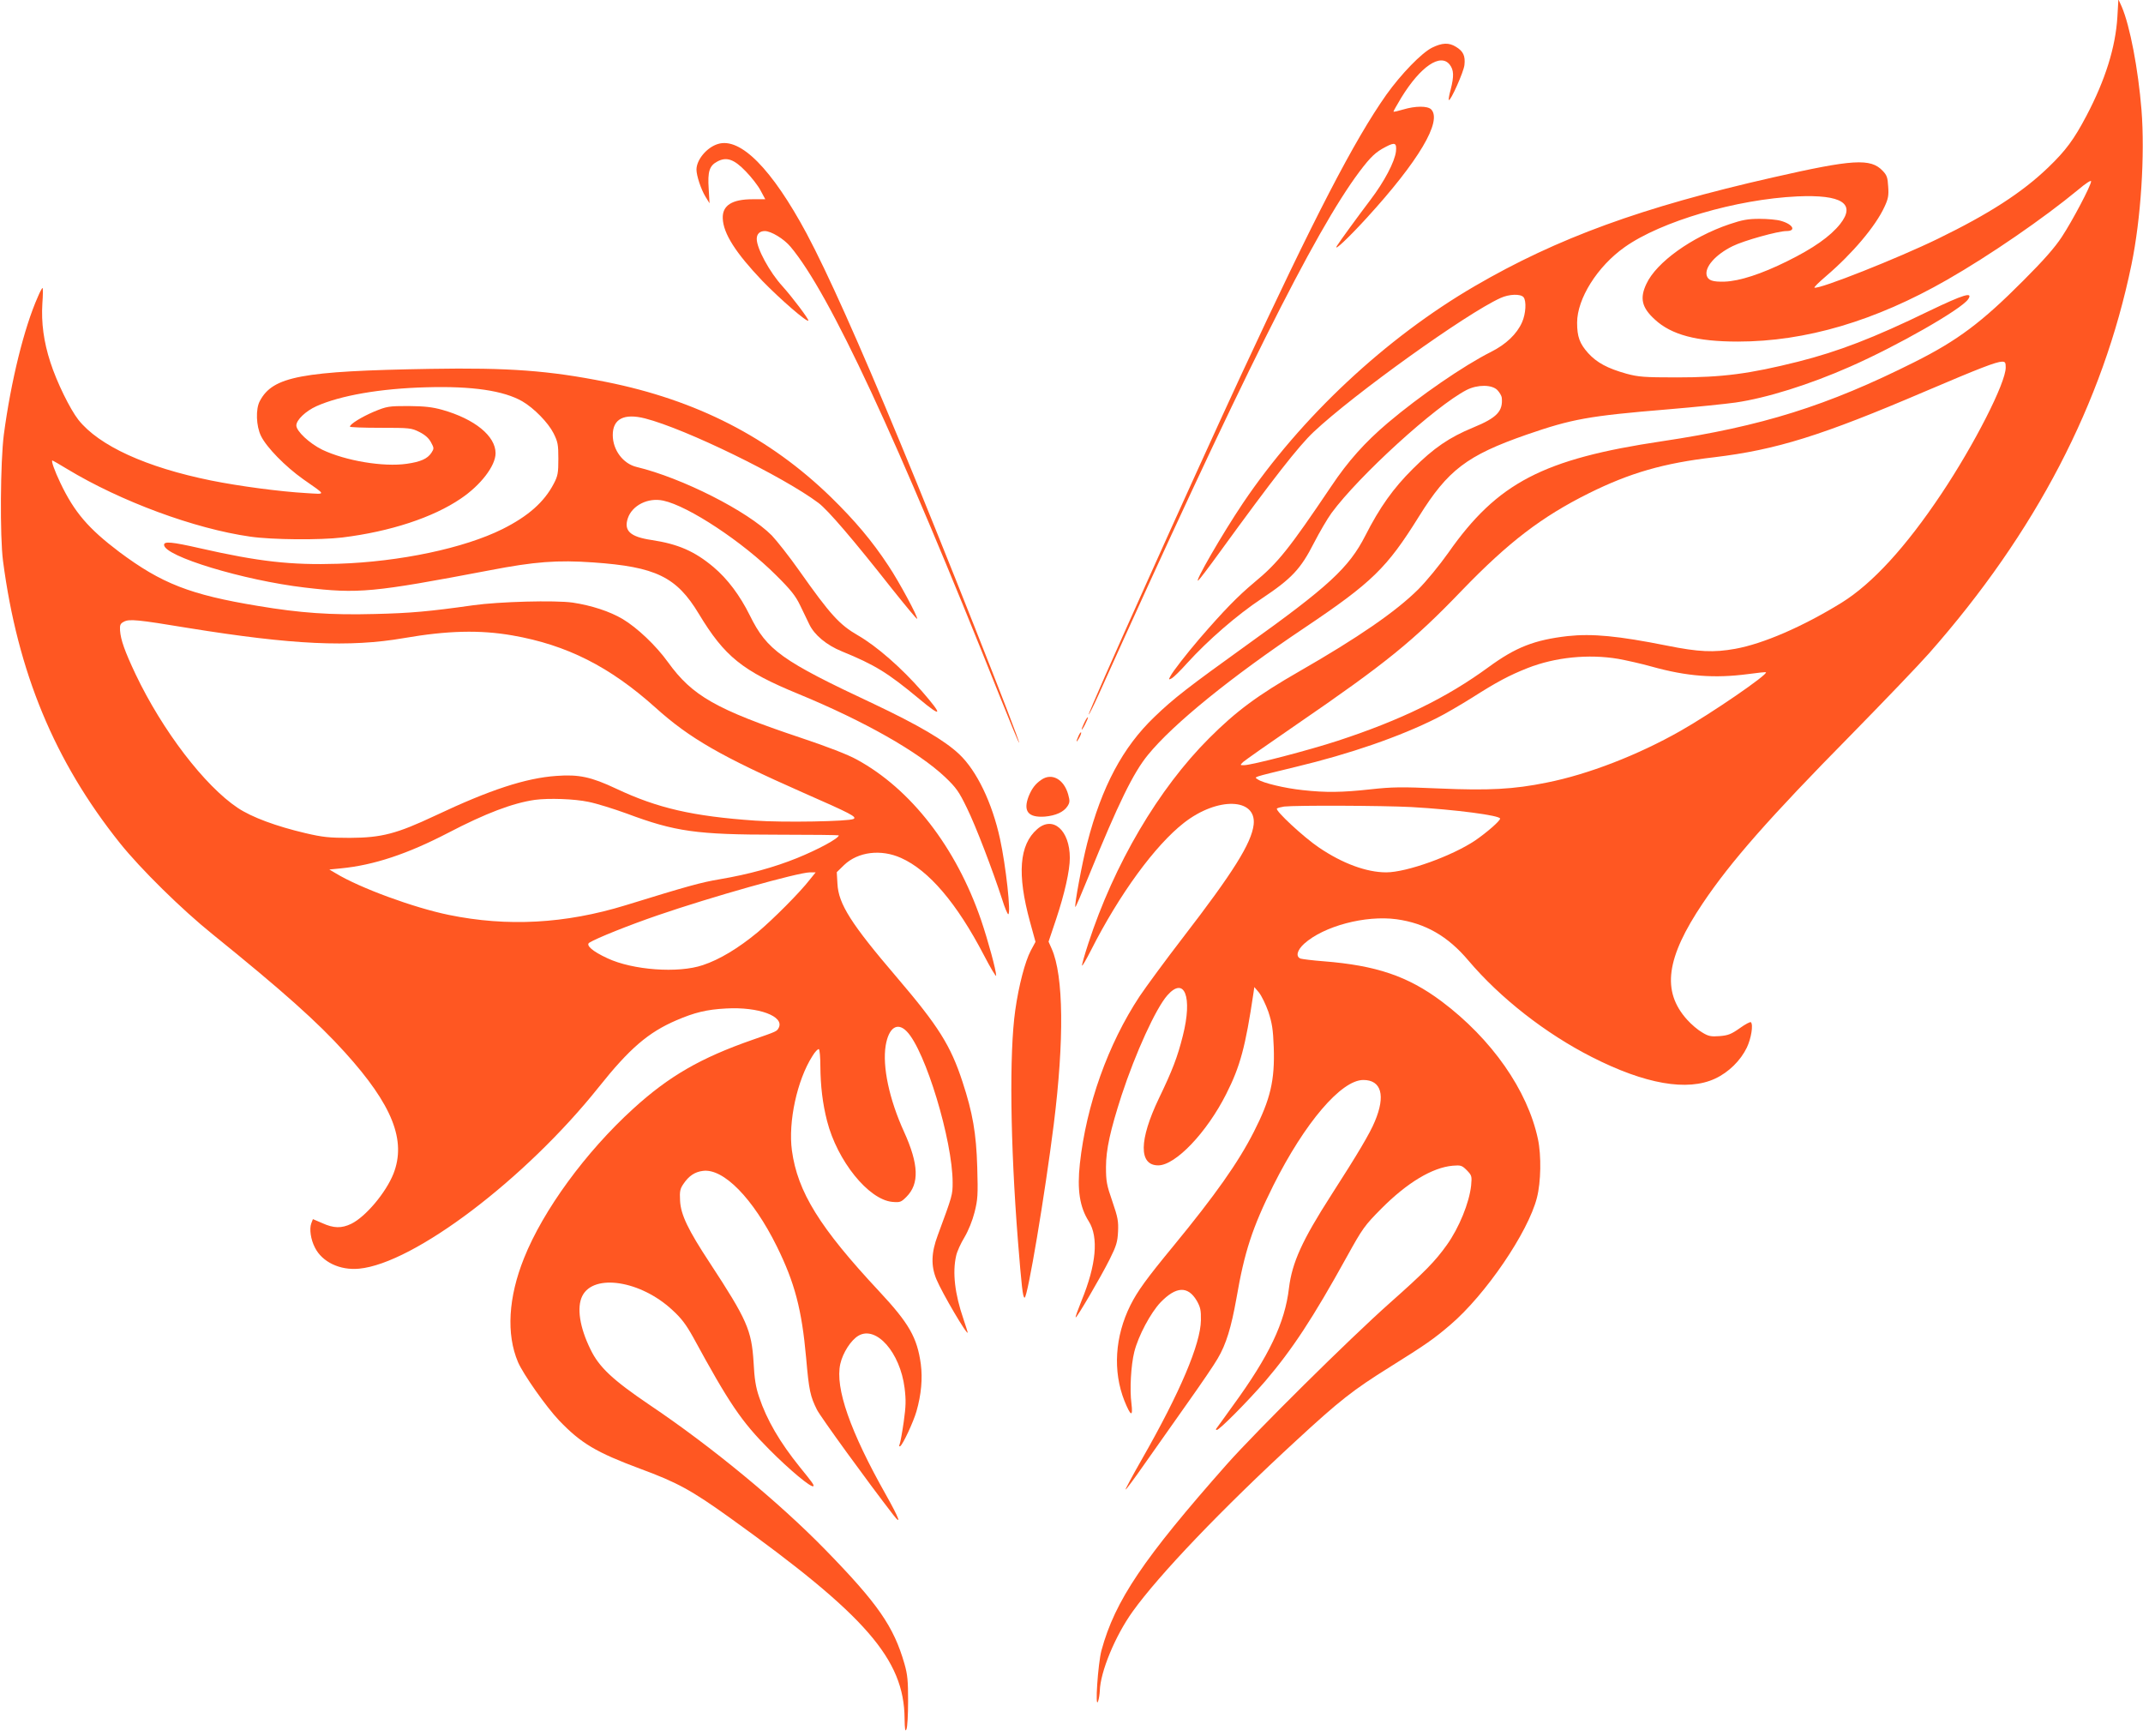 <?xml version="1.0" standalone="no"?>
<!DOCTYPE svg PUBLIC "-//W3C//DTD SVG 20010904//EN"
 "http://www.w3.org/TR/2001/REC-SVG-20010904/DTD/svg10.dtd">
<svg version="1.0" xmlns="http://www.w3.org/2000/svg"
 width="1280pt" height="1037pt" viewBox="0 0 1280 1037"
 preserveAspectRatio="xMidYMid meet">
<g transform="translate(0,1037) scale(0.1,-0.1)"
fill="#ff5722" stroke="none">
<path d="M12647 10269 c-11 -181 -72 -376 -184 -589 -75 -143 -125 -210 -229
-310 -156 -150 -353 -277 -659 -426 -238 -116 -707 -302 -737 -292 -5 2 26 32
68 68 158 135 297 299 350 415 22 47 26 67 22 121 -3 54 -8 68 -33 94 -72 76
-178 69 -657 -40 -780 -177 -1285 -361 -1778 -648 -533 -310 -1041 -785 -1386
-1297 -123 -183 -294 -479 -267 -462 6 4 64 80 129 170 319 439 470 632 560
717 240 226 911 707 1116 800 52 24 120 26 138 5 18 -22 14 -99 -9 -150 -31
-70 -96 -132 -186 -177 -163 -82 -426 -263 -615 -423 -137 -116 -239 -230
-339 -380 -252 -374 -318 -457 -460 -574 -99 -83 -180 -166 -327 -336 -77 -90
-158 -194 -173 -223 -12 -22 -11 -23 8 -13 11 6 53 47 93 92 123 135 295 285
444 384 180 120 233 177 312 332 34 66 81 146 105 179 165 224 621 639 807
735 65 33 151 33 184 -1 13 -14 25 -34 26 -45 8 -81 -29 -120 -170 -178 -143
-59 -236 -122 -361 -247 -117 -116 -198 -230 -284 -399 -98 -192 -220 -304
-709 -654 -346 -249 -434 -316 -551 -429 -188 -180 -314 -415 -401 -753 -31
-120 -78 -374 -71 -382 2 -2 39 84 82 190 174 427 264 612 352 719 150 184
495 464 934 758 405 272 492 357 684 665 173 278 287 365 643 489 272 94 371
112 842 151 168 14 351 33 407 41 185 27 441 107 683 214 280 123 662 341 705
402 33 48 -26 30 -234 -70 -329 -160 -540 -241 -781 -302 -292 -73 -451 -94
-725 -94 -195 0 -229 3 -300 22 -114 32 -177 66 -229 123 -51 57 -66 98 -66
182 0 143 121 336 284 451 217 154 667 286 1031 303 266 12 352 -43 256 -165
-59 -74 -160 -145 -316 -222 -153 -76 -285 -119 -374 -122 -71 -2 -99 7 -107
37 -13 50 53 125 155 175 66 33 271 90 321 90 61 0 39 41 -33 61 -23 7 -80 12
-127 12 -69 0 -103 -6 -180 -32 -225 -76 -437 -228 -496 -356 -41 -86 -28
-142 50 -213 99 -92 251 -132 496 -132 405 0 821 123 1250 369 255 146 576
367 783 538 45 38 77 59 77 50 0 -24 -111 -235 -175 -332 -42 -64 -109 -140
-230 -261 -249 -250 -392 -357 -649 -486 -522 -262 -912 -384 -1507 -473 -712
-106 -985 -248 -1278 -666 -53 -75 -132 -171 -180 -219 -134 -133 -359 -288
-711 -490 -249 -143 -376 -237 -537 -398 -303 -302 -569 -754 -723 -1228 -23
-70 -39 -128 -37 -131 3 -2 26 38 52 89 171 338 384 629 557 764 200 156 434
149 416 -11 -13 -111 -123 -286 -422 -674 -104 -135 -220 -293 -259 -351 -189
-286 -319 -651 -357 -1000 -17 -156 -1 -259 53 -344 60 -95 45 -260 -43 -474
-21 -53 -38 -98 -35 -100 5 -6 149 239 203 347 40 80 47 104 50 165 3 62 -1
85 -34 181 -34 98 -38 120 -38 205 0 105 26 220 93 428 84 255 204 518 273
597 103 117 152 -8 93 -241 -32 -128 -63 -208 -143 -374 -119 -249 -121 -400
-4 -400 103 0 290 196 406 426 84 166 115 282 163 604 l5 35 28 -33 c15 -19
40 -70 56 -115 22 -68 28 -104 32 -211 7 -199 -20 -312 -119 -506 -93 -183
-231 -378 -479 -680 -164 -199 -215 -270 -258 -355 -93 -187 -106 -394 -36
-571 38 -94 52 -99 42 -16 -11 82 -3 228 17 308 24 96 98 234 157 296 93 96
163 99 216 10 22 -39 26 -57 25 -117 -2 -141 -124 -430 -352 -829 -56 -98
-100 -180 -98 -182 2 -3 55 69 117 158 63 90 178 253 256 363 78 110 158 227
177 261 51 86 81 186 112 359 48 279 95 423 221 676 187 373 405 629 537 629
108 0 134 -93 69 -247 -29 -71 -104 -197 -261 -441 -174 -271 -233 -402 -252
-554 -24 -208 -119 -407 -335 -703 -47 -66 -91 -126 -96 -133 -7 -8 -7 -12 0
-12 16 0 186 172 289 291 162 190 284 375 488 744 94 170 106 186 205 286 155
156 305 246 427 257 48 4 55 2 84 -27 30 -31 31 -35 26 -91 -11 -103 -72 -253
-145 -355 -70 -98 -130 -160 -342 -348 -242 -215 -797 -765 -972 -962 -498
-563 -668 -814 -749 -1112 -21 -78 -40 -360 -20 -303 5 14 9 41 10 61 3 114
92 329 196 474 157 219 531 611 980 1024 255 235 334 298 557 437 216 135 263
168 361 252 210 179 465 553 517 759 24 93 27 251 6 350 -62 292 -276 598
-576 823 -201 150 -389 214 -705 239 -66 5 -128 13 -137 16 -30 12 -21 50 22
89 117 105 365 171 551 146 173 -24 307 -101 430 -247 190 -224 461 -436 737
-576 318 -162 571 -206 736 -129 82 38 153 109 190 186 26 55 39 136 24 151
-3 4 -34 -12 -67 -36 -51 -36 -70 -43 -120 -47 -51 -4 -67 -1 -104 22 -25 14
-65 48 -90 76 -153 170 -126 369 94 696 166 247 394 507 884 1004 198 202 408
421 467 488 637 722 1038 1493 1209 2321 57 276 81 657 60 925 -20 245 -69
502 -118 616 l-20 44 -6 -105z m-667 -2094 c0 -92 -187 -459 -384 -754 -213
-319 -413 -537 -597 -651 -232 -143 -468 -245 -635 -275 -128 -23 -218 -19
-407 19 -291 58 -445 73 -594 57 -198 -23 -309 -66 -473 -186 -249 -182 -521
-315 -899 -439 -171 -56 -515 -146 -561 -146 -24 0 -24 0 -5 19 11 10 153 110
315 221 541 371 702 502 993 805 278 288 476 439 757 579 246 122 447 180 748
215 373 45 640 128 1262 394 326 139 422 176 458 177 19 0 22 -5 22 -35z
m-2314 -1740 c49 -9 139 -29 199 -46 212 -59 375 -71 575 -45 58 8 107 13 108
11 13 -13 -328 -247 -512 -351 -252 -143 -550 -259 -798 -308 -196 -40 -345
-48 -643 -35 -226 10 -279 9 -408 -5 -171 -19 -270 -20 -405 -5 -107 11 -240
43 -269 64 -22 16 -44 9 223 74 330 79 626 182 845 292 45 22 141 78 213 123
146 93 219 132 330 176 165 65 364 85 542 55z m-1236 -885 c263 -15 530 -50
530 -69 0 -14 -81 -84 -148 -130 -138 -93 -410 -191 -532 -191 -118 0 -262 53
-403 149 -88 59 -262 220 -250 232 4 4 24 9 43 12 74 8 584 6 760 -3z"/>
<path d="M8553 10085 c-63 -32 -184 -157 -272 -280 -193 -274 -429 -730 -868
-1675 -295 -636 -917 -2020 -910 -2027 2 -2 28 50 57 114 848 1881 1293 2772
1560 3128 68 90 97 117 157 148 55 29 66 24 61 -27 -7 -62 -70 -181 -152 -289
-72 -95 -186 -251 -201 -276 -22 -38 72 51 177 166 312 341 454 581 386 650
-22 21 -93 21 -167 -1 -30 -9 -56 -15 -58 -13 -1 2 20 39 47 84 115 187 234
267 289 197 25 -32 26 -69 6 -148 -9 -33 -14 -61 -11 -63 9 -10 89 168 93 209
6 54 -7 82 -50 108 -43 27 -83 25 -144 -5z"/>
<path d="M4288 9510 c-66 -20 -128 -94 -128 -153 0 -36 27 -118 54 -162 l24
-39 -5 86 c-7 103 4 138 51 163 55 30 100 15 171 -59 33 -34 73 -85 88 -114
l28 -52 -76 0 c-123 0 -181 -37 -178 -114 3 -91 78 -207 236 -373 106 -109
266 -248 275 -238 6 6 -98 143 -154 205 -77 84 -154 226 -154 283 0 30 18 47
48 47 38 0 115 -47 154 -94 234 -279 633 -1137 1253 -2693 60 -150 110 -271
112 -269 8 7 -476 1230 -709 1790 -253 611 -437 1020 -560 1251 -208 387 -396
577 -530 535z"/>
<path d="M226 8597 c-82 -184 -161 -505 -203 -822 -21 -161 -24 -611 -5 -755
87 -664 308 -1197 698 -1685 123 -154 371 -398 554 -545 418 -338 628 -525
791 -706 283 -313 367 -525 289 -724 -45 -113 -166 -257 -252 -299 -58 -28
-105 -27 -173 4 l-56 24 -10 -26 c-12 -33 -3 -96 22 -144 43 -86 149 -137 264
-126 327 31 993 535 1431 1084 184 231 296 327 463 399 109 47 182 65 298 71
194 11 350 -47 314 -116 -12 -21 -9 -20 -156 -71 -310 -108 -499 -217 -712
-411 -284 -258 -539 -607 -653 -893 -94 -234 -107 -454 -36 -621 31 -72 168
-267 245 -348 131 -137 222 -191 485 -289 220 -81 306 -128 536 -293 811 -582
1040 -844 1043 -1198 1 -66 4 -82 11 -65 6 13 10 88 10 168 0 121 -3 158 -22
224 -64 222 -158 358 -472 680 -276 283 -679 616 -1051 866 -220 149 -301 225
-352 331 -65 132 -83 251 -49 319 68 136 349 92 538 -84 54 -49 82 -87 124
-162 216 -397 289 -504 454 -670 122 -123 252 -231 264 -220 6 6 -5 21 -79
112 -121 150 -199 283 -245 421 -20 58 -28 109 -33 208 -12 191 -39 253 -261
592 -129 196 -174 288 -178 372 -3 56 0 71 20 100 32 48 68 72 116 78 123 17
300 -164 442 -451 107 -217 149 -376 175 -666 17 -196 25 -230 65 -310 22 -43
301 -428 456 -628 52 -67 34 -19 -44 120 -214 379 -305 639 -273 782 15 67 64
143 109 169 106 61 248 -100 275 -312 9 -73 8 -109 -5 -202 -9 -63 -20 -123
-24 -133 -5 -12 -4 -17 3 -13 16 10 79 145 97 208 29 101 37 196 26 282 -22
159 -70 243 -248 434 -356 381 -488 594 -522 842 -23 171 31 420 122 563 16
27 34 45 39 42 5 -3 9 -49 9 -102 1 -118 13 -221 40 -327 61 -238 247 -469
389 -483 47 -4 53 -2 85 30 78 78 74 194 -14 388 -89 195 -130 390 -110 515
18 108 70 143 126 85 111 -113 274 -652 274 -903 0 -73 -1 -77 -89 -315 -39
-104 -41 -182 -8 -262 34 -82 187 -342 187 -318 0 2 -11 38 -25 79 -52 151
-67 279 -44 379 5 25 28 75 50 111 23 39 47 98 60 149 19 76 21 102 16 270 -6
202 -27 323 -88 509 -71 217 -143 332 -394 626 -271 317 -347 436 -353 557
l-4 69 44 43 c83 79 220 96 340 42 166 -74 333 -270 495 -581 40 -77 73 -132
73 -122 0 32 -48 208 -90 332 -149 434 -419 783 -743 959 -52 29 -176 77 -332
129 -508 170 -650 251 -795 452 -72 100 -184 206 -271 258 -78 46 -186 81
-298 98 -106 15 -441 6 -596 -16 -262 -37 -373 -47 -586 -52 -264 -7 -446 6
-697 48 -407 67 -577 134 -830 323 -184 139 -268 237 -351 411 -35 73 -57 135
-48 135 2 0 42 -23 88 -51 321 -194 762 -357 1094 -404 130 -19 418 -21 550
-5 285 35 541 119 707 232 119 80 208 196 208 271 0 103 -124 204 -317 259
-61 17 -105 22 -203 23 -119 0 -129 -2 -205 -33 -75 -32 -145 -75 -145 -90 0
-4 82 -7 182 -7 175 0 185 -1 233 -25 34 -17 56 -37 69 -61 19 -35 19 -38 3
-63 -24 -36 -64 -54 -148 -66 -140 -20 -365 18 -504 84 -77 38 -155 111 -155
145 0 33 56 86 120 115 143 64 382 106 657 113 273 8 462 -20 573 -84 70 -41
154 -127 186 -190 26 -52 29 -68 29 -153 0 -85 -3 -102 -27 -148 -57 -110
-153 -195 -307 -272 -229 -114 -612 -195 -981 -207 -282 -9 -475 13 -827 93
-167 38 -213 42 -213 20 0 -68 475 -212 840 -255 322 -38 405 -30 1105 103
269 52 405 62 618 47 374 -26 498 -86 631 -307 154 -255 260 -341 596 -479
393 -162 715 -345 875 -496 67 -64 83 -87 130 -184 53 -107 154 -372 211 -547
15 -49 32 -88 36 -88 18 0 -14 290 -49 450 -47 216 -139 407 -244 506 -87 82
-244 174 -510 300 -551 258 -638 321 -740 528 -60 121 -134 219 -217 289 -113
95 -212 138 -371 162 -127 19 -166 55 -141 130 26 77 121 125 212 105 150 -32
475 -247 673 -445 89 -88 117 -124 144 -180 18 -38 43 -90 55 -114 30 -63 103
-124 194 -161 198 -81 273 -127 461 -283 139 -116 145 -102 19 43 -124 142
-272 271 -383 335 -111 64 -165 123 -352 388 -59 84 -133 177 -163 209 -145
146 -537 344 -807 409 -81 19 -143 101 -143 191 0 96 67 131 193 99 242 -62
824 -346 1036 -505 57 -43 207 -218 440 -514 80 -100 146 -180 149 -178 7 8
-107 221 -172 318 -98 149 -201 270 -342 408 -368 358 -804 581 -1344 689
-340 68 -582 86 -1050 78 -771 -13 -940 -45 -1018 -192 -26 -48 -22 -150 7
-209 34 -69 145 -182 252 -258 140 -98 139 -90 19 -83 -159 9 -404 42 -568 75
-390 79 -671 208 -794 363 -50 64 -129 225 -167 343 -40 123 -55 236 -48 351
4 51 4 93 1 93 -3 0 -16 -24 -28 -53z m901 -1978 c619 -100 962 -116 1285 -60
260 45 454 50 649 16 326 -57 582 -187 854 -431 204 -184 393 -292 882 -508
287 -126 323 -145 301 -157 -27 -15 -419 -22 -588 -10 -372 26 -582 74 -830
191 -149 70 -222 86 -357 76 -183 -13 -395 -82 -723 -237 -232 -109 -320 -132
-510 -133 -124 0 -162 4 -265 28 -175 41 -321 95 -405 151 -198 132 -450 462
-610 798 -65 138 -89 205 -93 262 -2 33 2 41 23 52 32 17 79 13 387 -38z
m2388 -1038 c50 -10 152 -42 229 -70 289 -108 417 -126 899 -126 202 0 367 -2
367 -4 0 -18 -124 -85 -250 -136 -136 -55 -289 -97 -460 -126 -113 -19 -189
-40 -565 -156 -359 -110 -705 -129 -1055 -57 -209 43 -531 161 -674 248 l-39
23 71 7 c195 19 396 86 637 211 226 118 388 179 520 198 82 11 236 6 320 -12z
m1323 -463 c-59 -77 -221 -239 -314 -317 -114 -94 -226 -162 -326 -195 -147
-50 -419 -30 -570 41 -89 41 -131 78 -108 93 43 27 238 105 410 164 320 110
835 255 908 256 l34 0 -34 -42z"/>
<path d="M6477 6055 c-24 -50 -20 -58 4 -12 11 22 19 41 17 43 -3 2 -12 -12
-21 -31z"/>
<path d="M6442 5975 c-17 -37 -14 -45 4 -12 9 16 14 31 11 33 -2 2 -9 -7 -15
-21z"/>
<path d="M6220 5713 c-37 -25 -57 -53 -76 -99 -34 -89 -3 -128 97 -121 65 6
112 27 135 62 14 22 15 31 4 71 -26 91 -98 130 -160 87z"/>
<path d="M6195 5418 c-107 -93 -121 -268 -43 -553 l33 -120 -28 -52 c-34 -64
-72 -208 -93 -357 -36 -254 -30 -792 16 -1376 22 -274 29 -340 40 -340 18 0
121 614 174 1035 63 503 59 888 -12 1048 l-19 43 45 134 c51 153 82 291 82
366 0 165 -101 255 -195 172z"/>
</g>
</svg>
